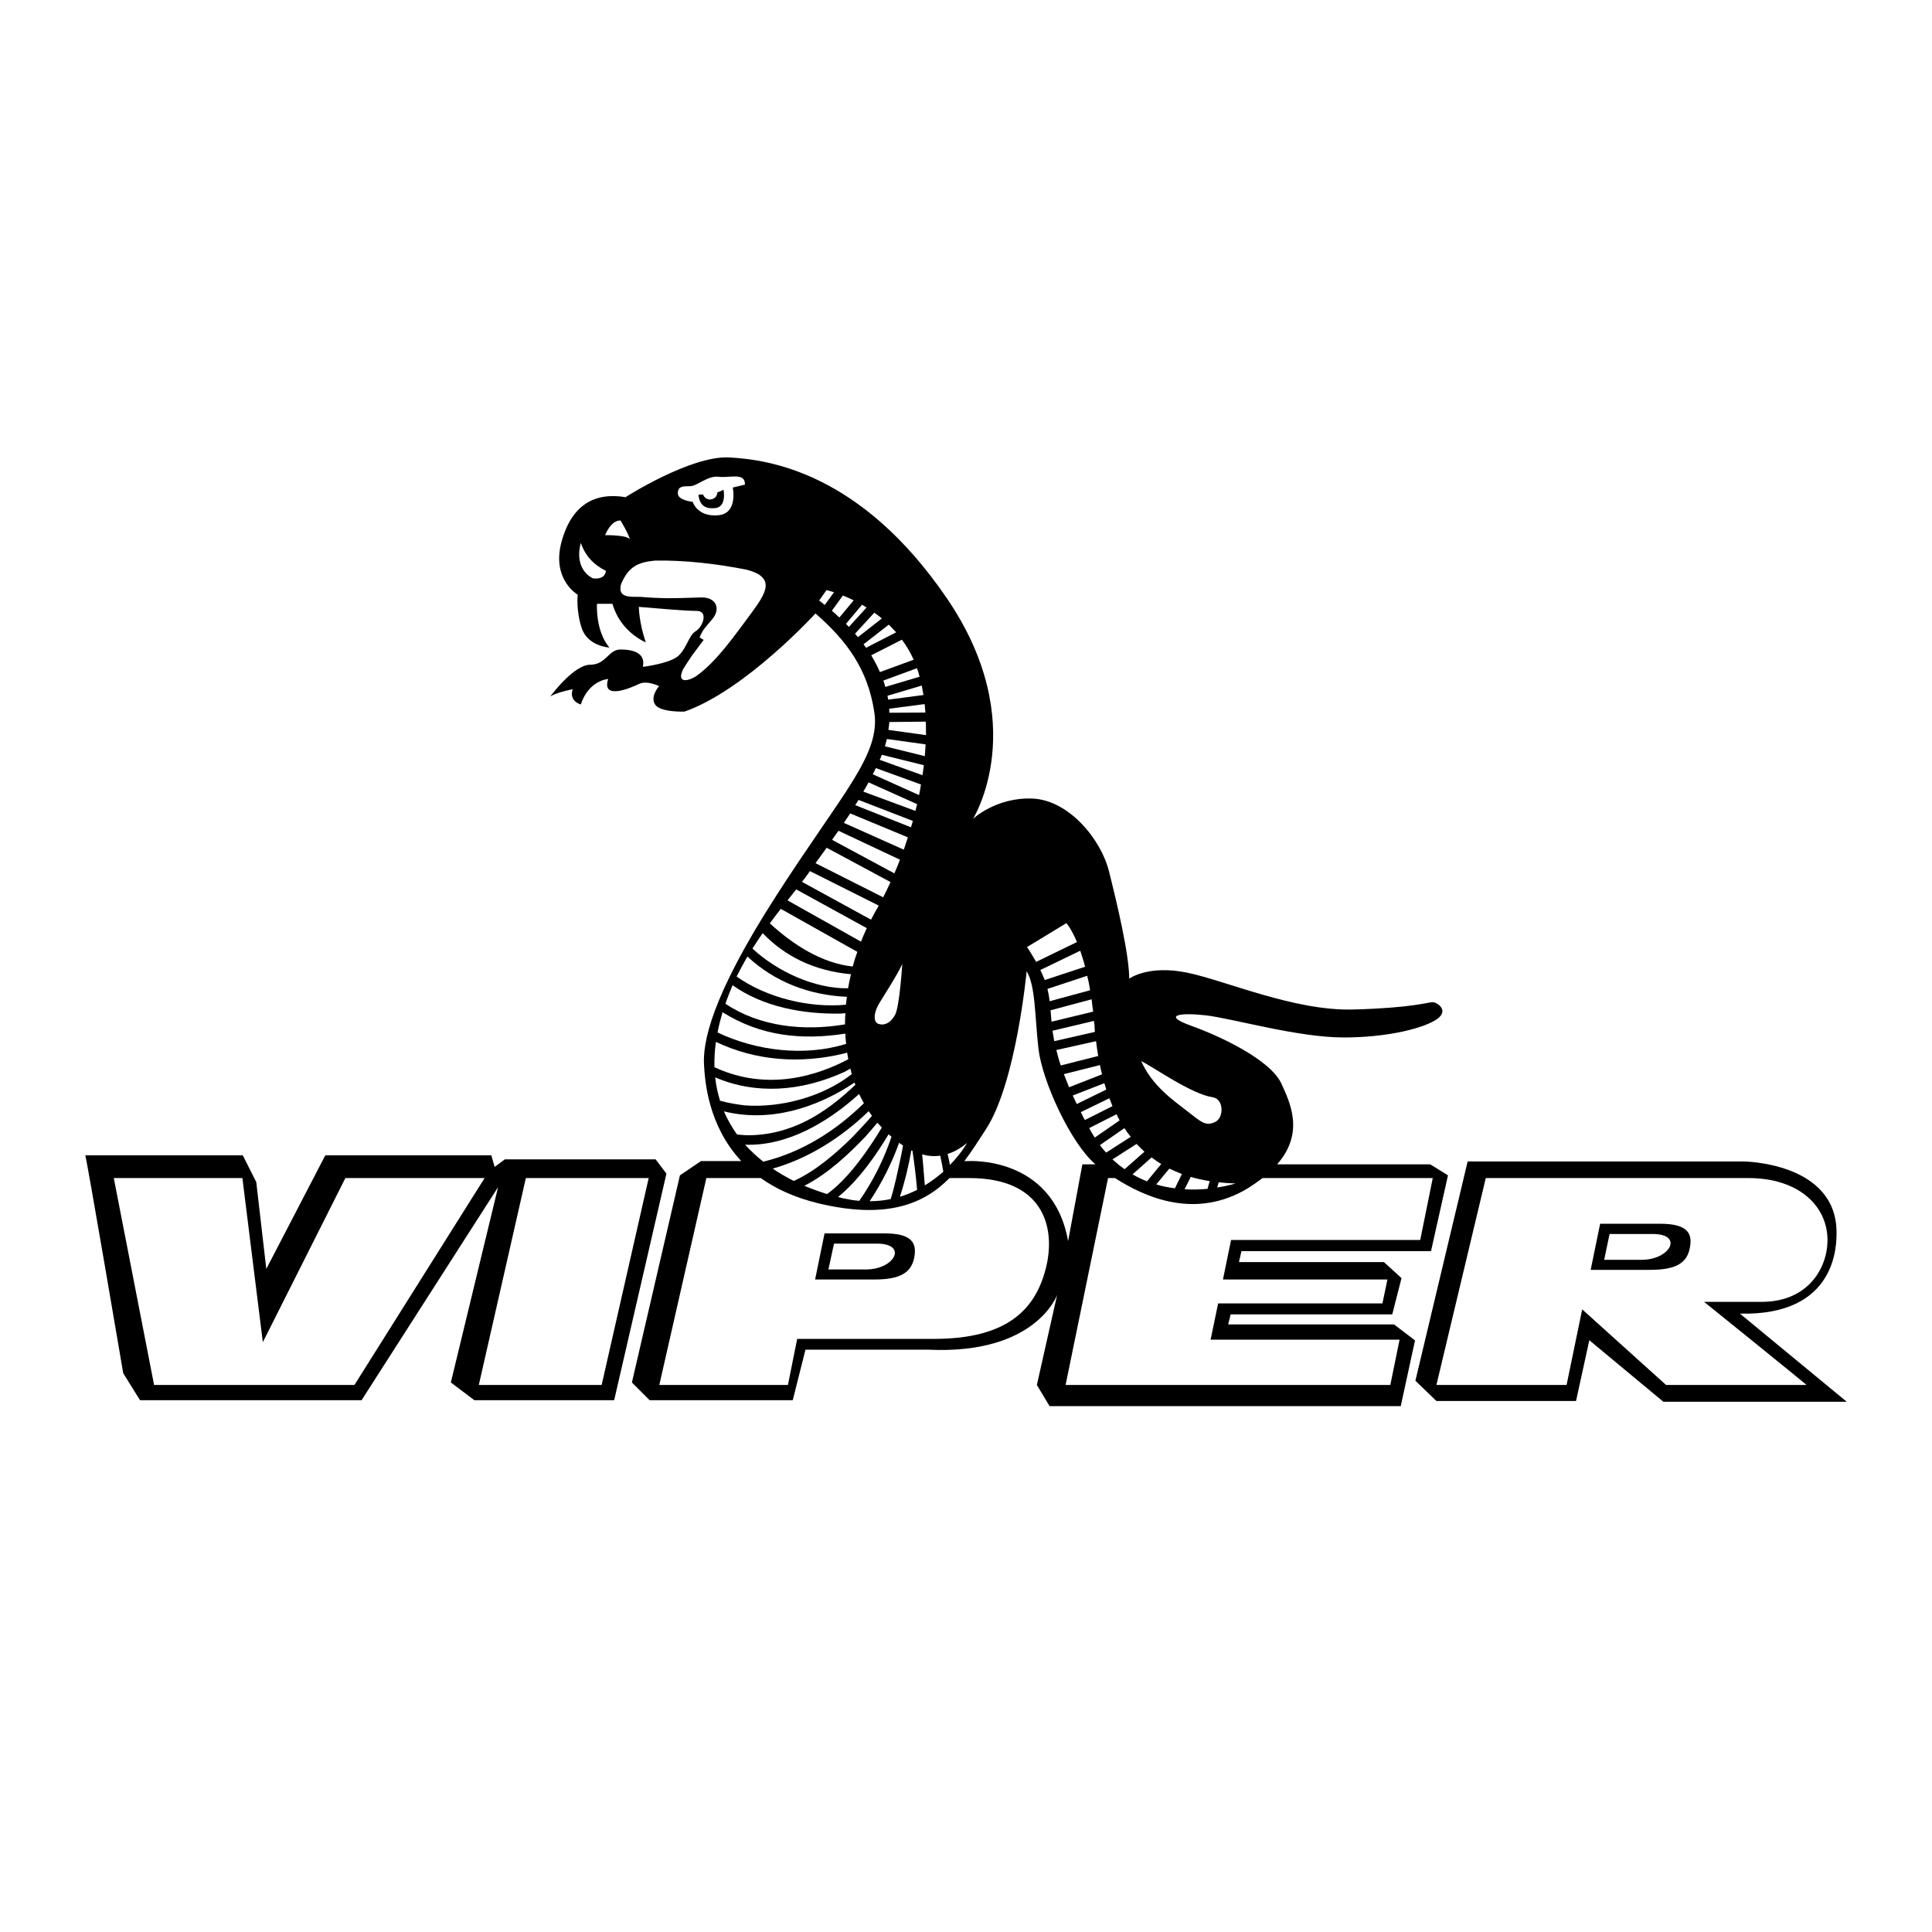 <?xml version="1.0" encoding="utf-8"?>
<!-- Generator: Adobe Illustrator 13.0.0, SVG Export Plug-In . SVG Version: 6.00 Build 14948)  -->
<!DOCTYPE svg PUBLIC "-//W3C//DTD SVG 1.0//EN" "http://www.w3.org/TR/2001/REC-SVG-20010904/DTD/svg10.dtd">
<svg version="1.0" id="Layer_1" xmlns="http://www.w3.org/2000/svg" xmlns:xlink="http://www.w3.org/1999/xlink" x="0px" y="0px"
	 width="192.756px" height="192.756px" viewBox="0 0 192.756 192.756" enable-background="new 0 0 192.756 192.756"
	 xml:space="preserve">
<g>
	<polygon fill-rule="evenodd" clip-rule="evenodd" fill="#FFFFFF" points="0,0 192.756,0 192.756,192.756 0,192.756 0,0 	"/>
	<path fill-rule="evenodd" clip-rule="evenodd" d="M158.567,133.715l-1.327,6.061h-13.929l-2.097-2.02l5.213-21.875h27.551
		c0,0,9.254,0.076,9.254,7.08c0,1.174,0.077,8.33-9.639,8.1l10.658,8.793h-18.296L158.567,133.715L158.567,133.715z"/>
	<path fill-rule="evenodd" clip-rule="evenodd" d="M92.636,134.658H80.362l-1.27,5.041H64.816l-1.77-1.77l4.791-20.664l2.097-1.424
		h4.021c-3.348-3.598-3.617-8.061-3.713-9.541c-0.135-2.193,0.596-6.676,7.214-16.95c6.618-10.292,10.427-14.044,9.773-18.315
		c-0.654-4.251-2.713-7.08-5.868-9.831c0,0-6.984,7.657-13.063,9.792c0,0-2.443,0.096-2.944-0.712
		c-0.519-0.808,0.404-1.827,0.404-1.827s-1.212-0.616-2.02-0.212c-0.827,0.404-3.752,1.635-3.059-0.5c0,0-1.924,0.096-2.732,2.539
		c0,0-1.212-0.308-0.808-1.52c0,0-1.52,0.289-2.231,0.712c0,0,2.328-3.155,3.963-3.155c1.616,0,1.809-1.52,3.04-1.52
		c1.212,0,2.52,0.308,2.231,1.731c0,0,2.521-0.308,3.444-1.02c0.904-0.712,1.116-2.136,1.828-2.54
		c0.693-0.404,1.308-2.02,0.096-2.02s-4.56-0.308-5.771-0.404c0,0,0,1.52,0.692,3.54c0,0-2.52-1-3.328-3.848h-1.54
		c0,0-0.192,2.636,1.231,4.367c0,0-2.135-0.115-2.751-1.924c-0.596-1.828-0.404-3.347-0.404-3.347s-2.635-1.52-1.616-5.272
		c1.02-3.751,3.348-4.963,6.387-4.463c0,0,6.484-4.155,10.332-3.963c3.867,0.211,13.083,1.423,21.682,13.986
		c8.619,12.583,2.655,22.067,2.655,22.067s2.29-2.154,5.906-2.02c3.637,0.135,6.85,4.041,7.657,7.253
		c0.809,3.213,2.021,8.33,2.021,10.716c0,0,1.885-1.404,5.791-0.596c3.886,0.807,10.658,3.828,16.545,3.674
		c5.868-0.154,7.484-0.73,7.927-0.73s1.693,0.807,0.442,1.691c-1.25,0.867-4.771,1.828-9.331,1.828s-11.101-1.904-13.756-2.211
		c-2.636-0.289-4.329,0-1.462,1.037c2.866,1.021,7.945,3.387,9.042,5.811c0.886,1.943,2.29,4.906-0.442,8.023h15.276l1.77,1.096
		l-1.693,7.562H123.86l-0.25,1.096h14.468l1.751,1.598l-0.924,3.615h-16.122l-0.25,1.002h16.546l2.097,1.596l-1.424,6.561h-35.034
		l-1.27-2.115l2.021-8.984C105.469,129.195,103.371,135.158,92.636,134.658L92.636,134.658z"/>
	<path fill-rule="evenodd" clip-rule="evenodd" d="M36.073,139.699H13.968l-1.673-2.693c0,0-3.694-21.74-3.791-21.74
		c-0.077,0,15.718,0,15.718,0l1.347,2.674l1,8.658l5.887-11.332h16.565l0.327,1.154l1.02-0.75h15.045l1.077,1.424l-5.214,22.605
		H47.328l-2.347-1.77l4.714-19.49L36.073,139.699L36.073,139.699z"/>
	<path fill-rule="evenodd" clip-rule="evenodd" fill="#FFFFFF" d="M180.231,138.18h-14.006l-8.369-7.543l-1.559,7.543h-12.986
		l4.925-20.645h26.185c5.041,0,7.85,2.771,7.907,6.08c0.058,2.789-1.866,6.271-6.561,6.271h-5.752
		C170.016,129.887,180.308,138.18,180.231,138.18L180.231,138.18z"/>
	<path fill-rule="evenodd" clip-rule="evenodd" fill="#FFFFFF" d="M106.314,138.18h32.399l0.923-4.521h-18.854l0.751-3.617h16.392
		l0.5-2.385h-16.411l0.809-3.945h18.873l1.251-6.176h-16.988c-0.424,0.328-0.885,0.654-1.404,0.982
		c-5.214,3.193-10.255,0.98-13.313-0.982h-0.692L106.314,138.18L106.314,138.18z"/>
	<path fill-rule="evenodd" clip-rule="evenodd" fill="#FFFFFF" d="M93.175,133.582H79.534l-0.923,4.598H65.779l4.694-20.645h5.426
		c1.481,1.059,3.367,1.943,5.752,2.521c6.83,1.635,10.543,0.057,13.083-2.521h1.962c7.388,0,8.562,4.867,7.734,8.639
		C103.448,130.561,100.601,133.582,93.175,133.582L93.175,133.582z"/>
	<polygon fill-rule="evenodd" clip-rule="evenodd" fill="#FFFFFF" points="47.771,138.18 60.026,138.18 64.72,117.535 
		52.465,117.535 47.771,138.18 	"/>
	<polygon fill-rule="evenodd" clip-rule="evenodd" fill="#FFFFFF" points="48.348,117.535 35.362,138.18 15.373,138.18 
		11.352,117.535 24.184,117.535 26.223,133.908 34.458,117.535 48.348,117.535 	"/>
	<path fill-rule="evenodd" clip-rule="evenodd" fill="#FFFFFF" d="M96.214,115.842h0.347c0,0,8.484-0.596,10.003,7.984l1.424-7.656
		h1.309c-2.501-2.135-5.329-8.35-5.694-11.562c-0.366-3.309-0.289-6.234-1.174-7.715c0,0-1.039,11.1-4.04,15.737
		C97.696,113.688,97.003,114.805,96.214,115.842L96.214,115.842z"/>
	<path fill-rule="evenodd" clip-rule="evenodd" fill="#FFFFFF" d="M74.32,48.353l-1.212,0.289c0,0,0.558,2.636-1.5,2.771
		c-2.059,0.154-2.501-1.347-2.501-1.347s-1.481-0.135-1.481-0.847s0.5-0.712,1.212-0.712s1.77-1.077,2.848-0.942
		C72.743,47.717,74.378,47.083,74.32,48.353L74.32,48.353z"/>
	<path fill-rule="evenodd" clip-rule="evenodd" d="M69.684,49.353c0,0,0.192,0,0.461-0.02c0.097,0.289,0.366,0.5,0.693,0.5
		c0.404,0,0.731-0.327,0.731-0.712c0.231-0.077,0.443-0.154,0.616-0.269c0,0,0.366,1.75-0.866,1.847
		C70.434,50.777,69.799,50.488,69.684,49.353L69.684,49.353z"/>
	<path fill-rule="evenodd" clip-rule="evenodd" fill="#FFFFFF" d="M60.449,56.953c0,0,0,0.904-1.289,0.75
		c0,0-1.943-0.789-1.212-3.54C58.372,55.413,59.199,56.337,60.449,56.953L60.449,56.953z"/>
	<path fill-rule="evenodd" clip-rule="evenodd" fill="#FFFFFF" d="M60.373,53.393c0,0,0.558-1.501,1.539-1.462
		c0,0,0.866,1.423,0.942,1.943C62.777,53.354,60.373,53.393,60.373,53.393L60.373,53.393z"/>
	<path fill-rule="evenodd" clip-rule="evenodd" fill="#FFFFFF" d="M66.433,59.684c-0.847-0.019-1.674-0.058-2.501-0.134
		c-1.02-0.02-2.367,0.154-1.962-1.29c0.711-1.654,1.597-2.173,3.405-2.328c2.924-0.058,6.195,0.327,9.1,0.904
		c3.059,0.789,1.885,2.424,0.404,4.444c-1.501,2-3.29,4.637-5.387,6.156c-0.885,0.577-2.021,0.75-1.328-0.692
		c0.27-0.443,0.577-0.885,0.866-1.328c0.096-0.154,1.193-1.578,1.174-1.578l-0.404-0.231c0.308-0.808,0.635-1.077,1.193-1.75
		c0.981-1.078,0.481-2.309-1.077-2.251C68.761,59.646,67.587,59.684,66.433,59.684L66.433,59.684z"/>
	<path fill-rule="evenodd" clip-rule="evenodd" fill="#FFFFFF" d="M90.02,96.181c0,0-0.269,4.31-0.731,5.099
		c-0.442,0.789-1.058,1.057-1.616,0.885c-0.558-0.154-0.558-1.115,0.116-2.174C88.461,98.875,89.404,97.469,90.02,96.181
		L90.02,96.181z"/>
	<path fill-rule="evenodd" clip-rule="evenodd" fill="#FFFFFF" d="M94.541,115.131c0.942-0.289,1.597-0.828,1.943-1.096
		c0,0-0.558,1.02-1.712,2.191C94.714,115.861,94.637,115.496,94.541,115.131L94.541,115.131z"/>
	<path fill-rule="evenodd" clip-rule="evenodd" fill="#FFFFFF" d="M92.001,115.17c0.654,0.191,1.27,0.211,1.809,0.135
		c0.115,0.537,0.211,1.057,0.307,1.596c-0.539,0.463-1.154,0.943-1.847,1.367C92.174,117.248,92.117,116.189,92.001,115.17
		L92.001,115.17z"/>
	<path fill-rule="evenodd" clip-rule="evenodd" fill="#FFFFFF" d="M90.924,114.766c0.039,0.02,0.077,0.039,0.115,0.057
		c0.193,1.289,0.347,2.578,0.462,3.887c-0.539,0.27-1.097,0.5-1.712,0.693C90.27,117.883,90.655,116.344,90.924,114.766
		L90.924,114.766z"/>
	<path fill-rule="evenodd" clip-rule="evenodd" fill="#FFFFFF" d="M89.692,114.016c0.135,0.096,0.27,0.191,0.404,0.27
		c-0.077,0.461-0.173,0.922-0.27,1.365c-0.25,1.154-0.539,2.635-0.962,3.982c-0.654,0.135-1.347,0.211-2.097,0.211
		c1.193-1.789,2.174-3.732,2.905-5.732C89.673,114.072,89.692,114.053,89.692,114.016L89.692,114.016z"/>
	<path fill-rule="evenodd" clip-rule="evenodd" fill="#FFFFFF" d="M88.654,113.168c0.096,0.078,0.192,0.154,0.289,0.25
		c-0.731,2.193-1.847,4.445-3.213,6.389c-0.52-0.039-1.058-0.135-1.616-0.25c-0.173-0.039-0.327-0.098-0.5-0.135
		C85.71,117.729,87.48,115.131,88.654,113.168L88.654,113.168z"/>
	<path fill-rule="evenodd" clip-rule="evenodd" fill="#FFFFFF" d="M87.538,112.014c0.077,0.078,0.154,0.174,0.23,0.25
		c0.077,0.078,0.135,0.154,0.212,0.23c-1.251,2.078-3.252,5.041-5.464,6.639c-0.789-0.25-1.539-0.52-2.27-0.828
		c2.367-1.191,4.521-3.25,6.099-4.906C86.749,112.938,87.153,112.477,87.538,112.014L87.538,112.014z"/>
	<path fill-rule="evenodd" clip-rule="evenodd" fill="#FFFFFF" d="M86.672,110.859c0.116,0.174,0.212,0.328,0.327,0.463
		c-0.635,0.75-1.347,1.48-1.981,2.154c-1.404,1.385-3.579,3.348-5.83,4.348c-0.75-0.385-1.443-0.789-2.097-1.23
		C80.689,115.574,83.959,113.477,86.672,110.859L86.672,110.859z"/>
	<path fill-rule="evenodd" clip-rule="evenodd" fill="#FFFFFF" d="M85.71,109.148c0.154,0.307,0.308,0.615,0.481,0.922
		c-2.828,2.771-6.215,4.906-10.043,5.83c-0.654-0.52-1.27-1.096-1.809-1.693C78.496,114.361,82.555,112.014,85.71,109.148
		L85.71,109.148z"/>
	<path fill-rule="evenodd" clip-rule="evenodd" fill="#FFFFFF" d="M85.249,108.012c0.039,0.078,0.058,0.135,0.096,0.213
		c-3.04,2.904-6.445,5.059-10.831,5.041c-0.308-0.02-0.635-0.039-0.981-0.078c-0.52-0.73-0.962-1.5-1.308-2.309
		C76.687,111.994,81.343,110.629,85.249,108.012L85.249,108.012z"/>
	<path fill-rule="evenodd" clip-rule="evenodd" fill="#FFFFFF" d="M84.844,106.607c0.039,0.193,0.096,0.385,0.135,0.559
		c-2.905,2.289-7.138,3.387-10.697,3.117c-0.75-0.096-1.616-0.23-2.443-0.463c-0.231-0.75-0.404-1.52-0.481-2.328
		c4.098,1.752,8.619,1.404,12.909-0.557C84.459,106.838,84.652,106.723,84.844,106.607L84.844,106.607z"/>
	<path fill-rule="evenodd" clip-rule="evenodd" fill="#FFFFFF" d="M84.517,105.012c0.039,0.23,0.077,0.461,0.116,0.672
		c-4.31,2.271-8.985,2.828-13.352,0.789c-0.019-0.789,0.02-1.596,0.135-2.443c0-0.02,0.02-0.037,0.02-0.076
		c3.963,1.885,8.407,2.213,12.774,1.154C84.306,105.088,84.421,105.049,84.517,105.012L84.517,105.012z"/>
	<path fill-rule="evenodd" clip-rule="evenodd" fill="#FFFFFF" d="M84.344,103.125c0,0.348,0.039,0.674,0.077,1.02
		c-4.118,1.289-8.946,0.713-12.833-1.135c0.135-0.691,0.308-1.365,0.5-2.02C75.84,103.338,79.881,103.818,84.344,103.125
		L84.344,103.125z"/>
	<path fill-rule="evenodd" clip-rule="evenodd" fill="#FFFFFF" d="M84.344,101.086c-0.02,0.365-0.039,0.75-0.039,1.117
		c-4.098,0.691-8.484,0.25-11.928-2.059c0.211-0.637,0.462-1.252,0.712-1.848c3.059,2.174,7.061,2.904,10.812,2.828
		C84.036,101.105,84.19,101.105,84.344,101.086L84.344,101.086z"/>
	<path fill-rule="evenodd" clip-rule="evenodd" fill="#FFFFFF" d="M84.498,99.451c-0.039,0.27-0.077,0.52-0.096,0.789
		c-3.636,0.346-7.888-0.674-10.909-2.809c0.347-0.693,0.712-1.367,1.078-2.001C77.245,97.951,80.747,99.297,84.498,99.451
		L84.498,99.451z"/>
	<path fill-rule="evenodd" clip-rule="evenodd" fill="#FFFFFF" d="M84.902,97.2c-0.115,0.462-0.211,0.942-0.289,1.405
		c-3.405,0.037-7.08-1.694-9.542-3.964c0.346-0.539,0.673-1.039,1.02-1.539C78.303,95.392,81.169,96.854,84.902,97.2L84.902,97.2z"
		/>
	<path fill-rule="evenodd" clip-rule="evenodd" fill="#FFFFFF" d="M85.537,94.968c-0.173,0.462-0.327,0.962-0.462,1.462
		c-3.04-0.327-5.887-2.116-8.272-4.31c0.365-0.5,0.75-0.981,1.096-1.443L85.537,94.968L85.537,94.968z"/>
	<path fill-rule="evenodd" clip-rule="evenodd" fill="#FFFFFF" d="M86.479,92.602c-0.211,0.442-0.404,0.904-0.577,1.347l-7.33-4.117
		c0.308-0.385,0.597-0.75,0.866-1.097L86.479,92.602L86.479,92.602z"/>
	<path fill-rule="evenodd" clip-rule="evenodd" fill="#FFFFFF" d="M87.672,90.351c-0.116,0.192-0.211,0.404-0.327,0.578
		c-0.154,0.288-0.308,0.558-0.442,0.827l-6.888-3.771c0.25-0.308,0.462-0.616,0.674-0.904c0.038-0.058,0.077-0.115,0.115-0.173
		L87.672,90.351L87.672,90.351z"/>
	<path fill-rule="evenodd" clip-rule="evenodd" fill="#FFFFFF" d="M88.846,88.004c-0.231,0.52-0.481,1.02-0.731,1.52l-6.753-3.405
		c0.365-0.5,0.731-1.02,1.116-1.539L88.846,88.004L88.846,88.004z"/>
	<path fill-rule="evenodd" clip-rule="evenodd" fill="#FFFFFF" d="M89.789,85.772c-0.173,0.461-0.365,0.923-0.558,1.366
		l-6.214-3.348c0.212-0.289,0.423-0.596,0.635-0.904L89.789,85.772L89.789,85.772z"/>
	<path fill-rule="evenodd" clip-rule="evenodd" fill="#FFFFFF" d="M90.578,83.541c-0.135,0.423-0.27,0.828-0.404,1.231l-5.983-2.674
		c0.211-0.308,0.423-0.635,0.635-0.943L90.578,83.541L90.578,83.541z"/>
	<path fill-rule="evenodd" clip-rule="evenodd" fill="#FFFFFF" d="M91.078,81.905c-0.058,0.212-0.134,0.423-0.192,0.635l-5.56-2.212
		c0.116-0.173,0.231-0.346,0.327-0.52L91.078,81.905L91.078,81.905z"/>
	<path fill-rule="evenodd" clip-rule="evenodd" fill="#FFFFFF" d="M91.501,80.231c-0.058,0.231-0.115,0.442-0.173,0.673
		l-5.194-1.924c0.173-0.289,0.346-0.597,0.52-0.923L91.501,80.231L91.501,80.231z"/>
	<path fill-rule="evenodd" clip-rule="evenodd" fill="#FFFFFF" d="M91.886,78.269c-0.058,0.346-0.115,0.692-0.192,1.058
		l-4.617-2.078c0.096-0.192,0.211-0.404,0.308-0.616L91.886,78.269L91.886,78.269z"/>
	<path fill-rule="evenodd" clip-rule="evenodd" fill="#FFFFFF" d="M92.348,74.267c-0.02,0.385-0.058,0.77-0.077,1.174l-3.982-0.981
		c0.077-0.25,0.135-0.5,0.192-0.731L92.348,74.267L92.348,74.267z"/>
	<path fill-rule="evenodd" clip-rule="evenodd" fill="#FFFFFF" d="M92.367,71.997c0.019,0.443,0.019,0.904,0.019,1.347l-3.751-0.52
		c0.039-0.27,0.077-0.52,0.096-0.789L92.367,71.997L92.367,71.997z"/>
	<path fill-rule="evenodd" clip-rule="evenodd" fill="#FFFFFF" d="M92.251,70.247c0.019,0.289,0.058,0.558,0.077,0.846l-3.598,0.019
		c0-0.134,0-0.269-0.019-0.404L92.251,70.247L92.251,70.247z"/>
	<path fill-rule="evenodd" clip-rule="evenodd" fill="#FFFFFF" d="M91.963,68.399c0.058,0.308,0.115,0.635,0.173,0.943l-3.521,0.461
		c-0.019-0.134-0.039-0.25-0.077-0.384L91.963,68.399L91.963,68.399z"/>
	<path fill-rule="evenodd" clip-rule="evenodd" fill="#FFFFFF" d="M91.482,66.668c0.096,0.23,0.173,0.48,0.231,0.73
		c0.019,0.039,0.019,0.077,0.038,0.116l-3.424,1.02c-0.058-0.211-0.116-0.423-0.192-0.635L91.482,66.668L91.482,66.668z"/>
	<path fill-rule="evenodd" clip-rule="evenodd" fill="#FFFFFF" d="M89.981,63.821c0.443,0.597,0.847,1.25,1.174,2.001l-3.367,1.231
		c-0.231-0.558-0.539-1.116-0.866-1.674L89.981,63.821L89.981,63.821z"/>
	<path fill-rule="evenodd" clip-rule="evenodd" fill="#FFFFFF" d="M88.673,62.32c0.25,0.25,0.5,0.5,0.731,0.77l-3.001,1.539
		c-0.077-0.115-0.154-0.23-0.25-0.346L88.673,62.32L88.673,62.32z"/>
	<path fill-rule="evenodd" clip-rule="evenodd" fill="#FFFFFF" d="M87.23,61.127c0.25,0.173,0.5,0.365,0.75,0.577l-2.386,1.866
		c-0.096-0.115-0.192-0.231-0.289-0.346L87.23,61.127L87.23,61.127z"/>
	<path fill-rule="evenodd" clip-rule="evenodd" fill="#FFFFFF" d="M85.999,60.338c0.154,0.077,0.308,0.173,0.462,0.27l-1.77,1.943
		c-0.096-0.116-0.192-0.211-0.289-0.308L85.999,60.338L85.999,60.338z"/>
	<path fill-rule="evenodd" clip-rule="evenodd" fill="#FFFFFF" d="M84.094,59.415c0.327,0.135,0.692,0.289,1.077,0.48l-1.424,1.712
		c-0.25-0.23-0.5-0.442-0.75-0.673L84.094,59.415L84.094,59.415z"/>
	<path fill-rule="evenodd" clip-rule="evenodd" fill="#FFFFFF" d="M81.728,59.915l0.731-1.039c0,0,0.269,0.058,0.75,0.211
		l-0.923,1.27C82.112,60.204,81.92,60.069,81.728,59.915L81.728,59.915z"/>
	<path fill-rule="evenodd" clip-rule="evenodd" fill="#FFFFFF" d="M113.856,105.857c1.347,0.693,5.041,3.309,7.138,3.617
		c1.135,0.174,1.135,2.078,0.212,2.482c-0.943,0.422-1.347,0-2.809-1.137C117.185,109.859,114.953,108.379,113.856,105.857
		L113.856,105.857z"/>
	<path fill-rule="evenodd" clip-rule="evenodd" fill="#FFFFFF" d="M108.912,99.701c0.038,0.404,0.097,0.809,0.154,1.23l-4.156,1.002
		c-0.038-0.385-0.058-0.77-0.096-1.137L108.912,99.701L108.912,99.701z"/>
	<path fill-rule="evenodd" clip-rule="evenodd" fill="#FFFFFF" d="M109.143,101.855c0.02,0.154,0.039,0.309,0.059,0.48
		c0,0.213,0.019,0.404,0.038,0.617l-4.06,0.924c-0.058-0.367-0.115-0.713-0.173-1.039L109.143,101.855L109.143,101.855z"/>
	<path fill-rule="evenodd" clip-rule="evenodd" fill="#FFFFFF" d="M109.354,103.877c0.058,0.5,0.135,1,0.212,1.48l-3.732,0.943
		c-0.192-0.559-0.327-1.059-0.442-1.539L109.354,103.877L109.354,103.877z"/>
	<path fill-rule="evenodd" clip-rule="evenodd" fill="#FFFFFF" d="M109.739,106.262c0.058,0.307,0.135,0.615,0.212,0.924
		l-3.29,1.289c-0.192-0.463-0.365-0.904-0.52-1.309L109.739,106.262L109.739,106.262z"/>
	<path fill-rule="evenodd" clip-rule="evenodd" fill="#FFFFFF" d="M110.182,108.07c0.058,0.211,0.135,0.424,0.192,0.635
		l-2.943,1.443c-0.135-0.289-0.27-0.578-0.404-0.848L110.182,108.07L110.182,108.07z"/>
	<path fill-rule="evenodd" clip-rule="evenodd" fill="#FFFFFF" d="M110.683,109.57c0.096,0.27,0.211,0.52,0.308,0.789l-2.752,1.385
		c-0.153-0.27-0.288-0.52-0.403-0.787L110.683,109.57L110.683,109.57z"/>
	<path fill-rule="evenodd" clip-rule="evenodd" fill="#FFFFFF" d="M111.394,111.168c0.097,0.211,0.212,0.404,0.309,0.615
		l-2.482,1.713c-0.192-0.289-0.365-0.598-0.538-0.924c-0.02,0-0.02,0-0.02-0.02L111.394,111.168L111.394,111.168z"/>
	<path fill-rule="evenodd" clip-rule="evenodd" fill="#FFFFFF" d="M112.183,112.553c0.192,0.309,0.404,0.596,0.635,0.865
		l-2.462,1.578c-0.212-0.23-0.424-0.48-0.616-0.75L112.183,112.553L112.183,112.553z"/>
	<path fill-rule="evenodd" clip-rule="evenodd" fill="#FFFFFF" d="M113.395,114.131c0.25,0.27,0.52,0.52,0.789,0.77l-1.981,1.75
		c-0.424-0.289-0.809-0.615-1.212-0.98L113.395,114.131L113.395,114.131z"/>
	<path fill-rule="evenodd" clip-rule="evenodd" fill="#FFFFFF" d="M114.896,115.477c0.308,0.232,0.615,0.463,0.962,0.654
		l-1.424,1.732c-0.48-0.193-0.962-0.424-1.443-0.693L114.896,115.477L114.896,115.477z"/>
	<path fill-rule="evenodd" clip-rule="evenodd" fill="#FFFFFF" d="M116.666,116.594c0.403,0.191,0.808,0.365,1.25,0.537
		l-0.692,1.424c-0.616-0.076-1.251-0.191-1.866-0.385L116.666,116.594L116.666,116.594z"/>
	<path fill-rule="evenodd" clip-rule="evenodd" fill="#FFFFFF" d="M118.801,117.42c0.577,0.174,1.212,0.309,1.886,0.424l-0.212,0.77
		c-0.692,0.057-1.462,0.096-2.289,0.037L118.801,117.42L118.801,117.42z"/>
	<path fill-rule="evenodd" clip-rule="evenodd" fill="#FFFFFF" d="M121.591,117.959c0.538,0.059,1.097,0.096,1.674,0.115
		c0,0-0.692,0.23-1.828,0.404L121.591,117.959L121.591,117.959z"/>
	<path fill-rule="evenodd" clip-rule="evenodd" d="M164.628,126.693h-5.926l0.943-4.598h6.021c2.771,0,3.213,1.02,2.925,2.424
		C168.303,126.02,167.206,126.693,164.628,126.693L164.628,126.693z"/>
	<path fill-rule="evenodd" clip-rule="evenodd" d="M87.25,127.656h-5.926l0.942-4.6h6.003c2.79,0,3.213,1.02,2.943,2.424
		C90.905,126.982,89.808,127.656,87.25,127.656L87.25,127.656z"/>
	<path fill-rule="evenodd" clip-rule="evenodd" fill="#FFFFFF" d="M163.781,125.693h-3.732l0.539-2.578h4.29
		C168.015,123.115,166.648,125.693,163.781,125.693L163.781,125.693z"/>
	<path fill-rule="evenodd" clip-rule="evenodd" fill="#FFFFFF" d="M86.403,126.654h-3.752l0.558-2.578h4.271
		C90.616,124.076,89.27,126.654,86.403,126.654L86.403,126.654z"/>
	<path fill-rule="evenodd" clip-rule="evenodd" fill="#FFFFFF" d="M92.174,76.345c-0.039,0.346-0.096,0.673-0.135,1l-4.271-1.539
		c0.077-0.154,0.154-0.327,0.212-0.5L92.174,76.345L92.174,76.345z"/>
	<path fill-rule="evenodd" clip-rule="evenodd" fill="#FFFFFF" d="M102.467,94.487l3.925-2.386c0,0,0.481,0.52,1.059,1.886
		l-4.079,1.981C102.891,95.103,102.467,94.487,102.467,94.487L102.467,94.487z"/>
	<path fill-rule="evenodd" clip-rule="evenodd" fill="#FFFFFF" d="M107.777,94.853c0.153,0.461,0.327,0.981,0.48,1.597l-4.021,1.328
		c-0.135-0.346-0.289-0.674-0.442-1L107.777,94.853L107.777,94.853z"/>
	<path fill-rule="evenodd" clip-rule="evenodd" fill="#FFFFFF" d="M108.47,97.354c0.115,0.443,0.212,0.924,0.289,1.443l-4.041,1.096
		c-0.038-0.402-0.115-0.807-0.212-1.23L108.47,97.354L108.47,97.354z"/>
</g>
</svg>
